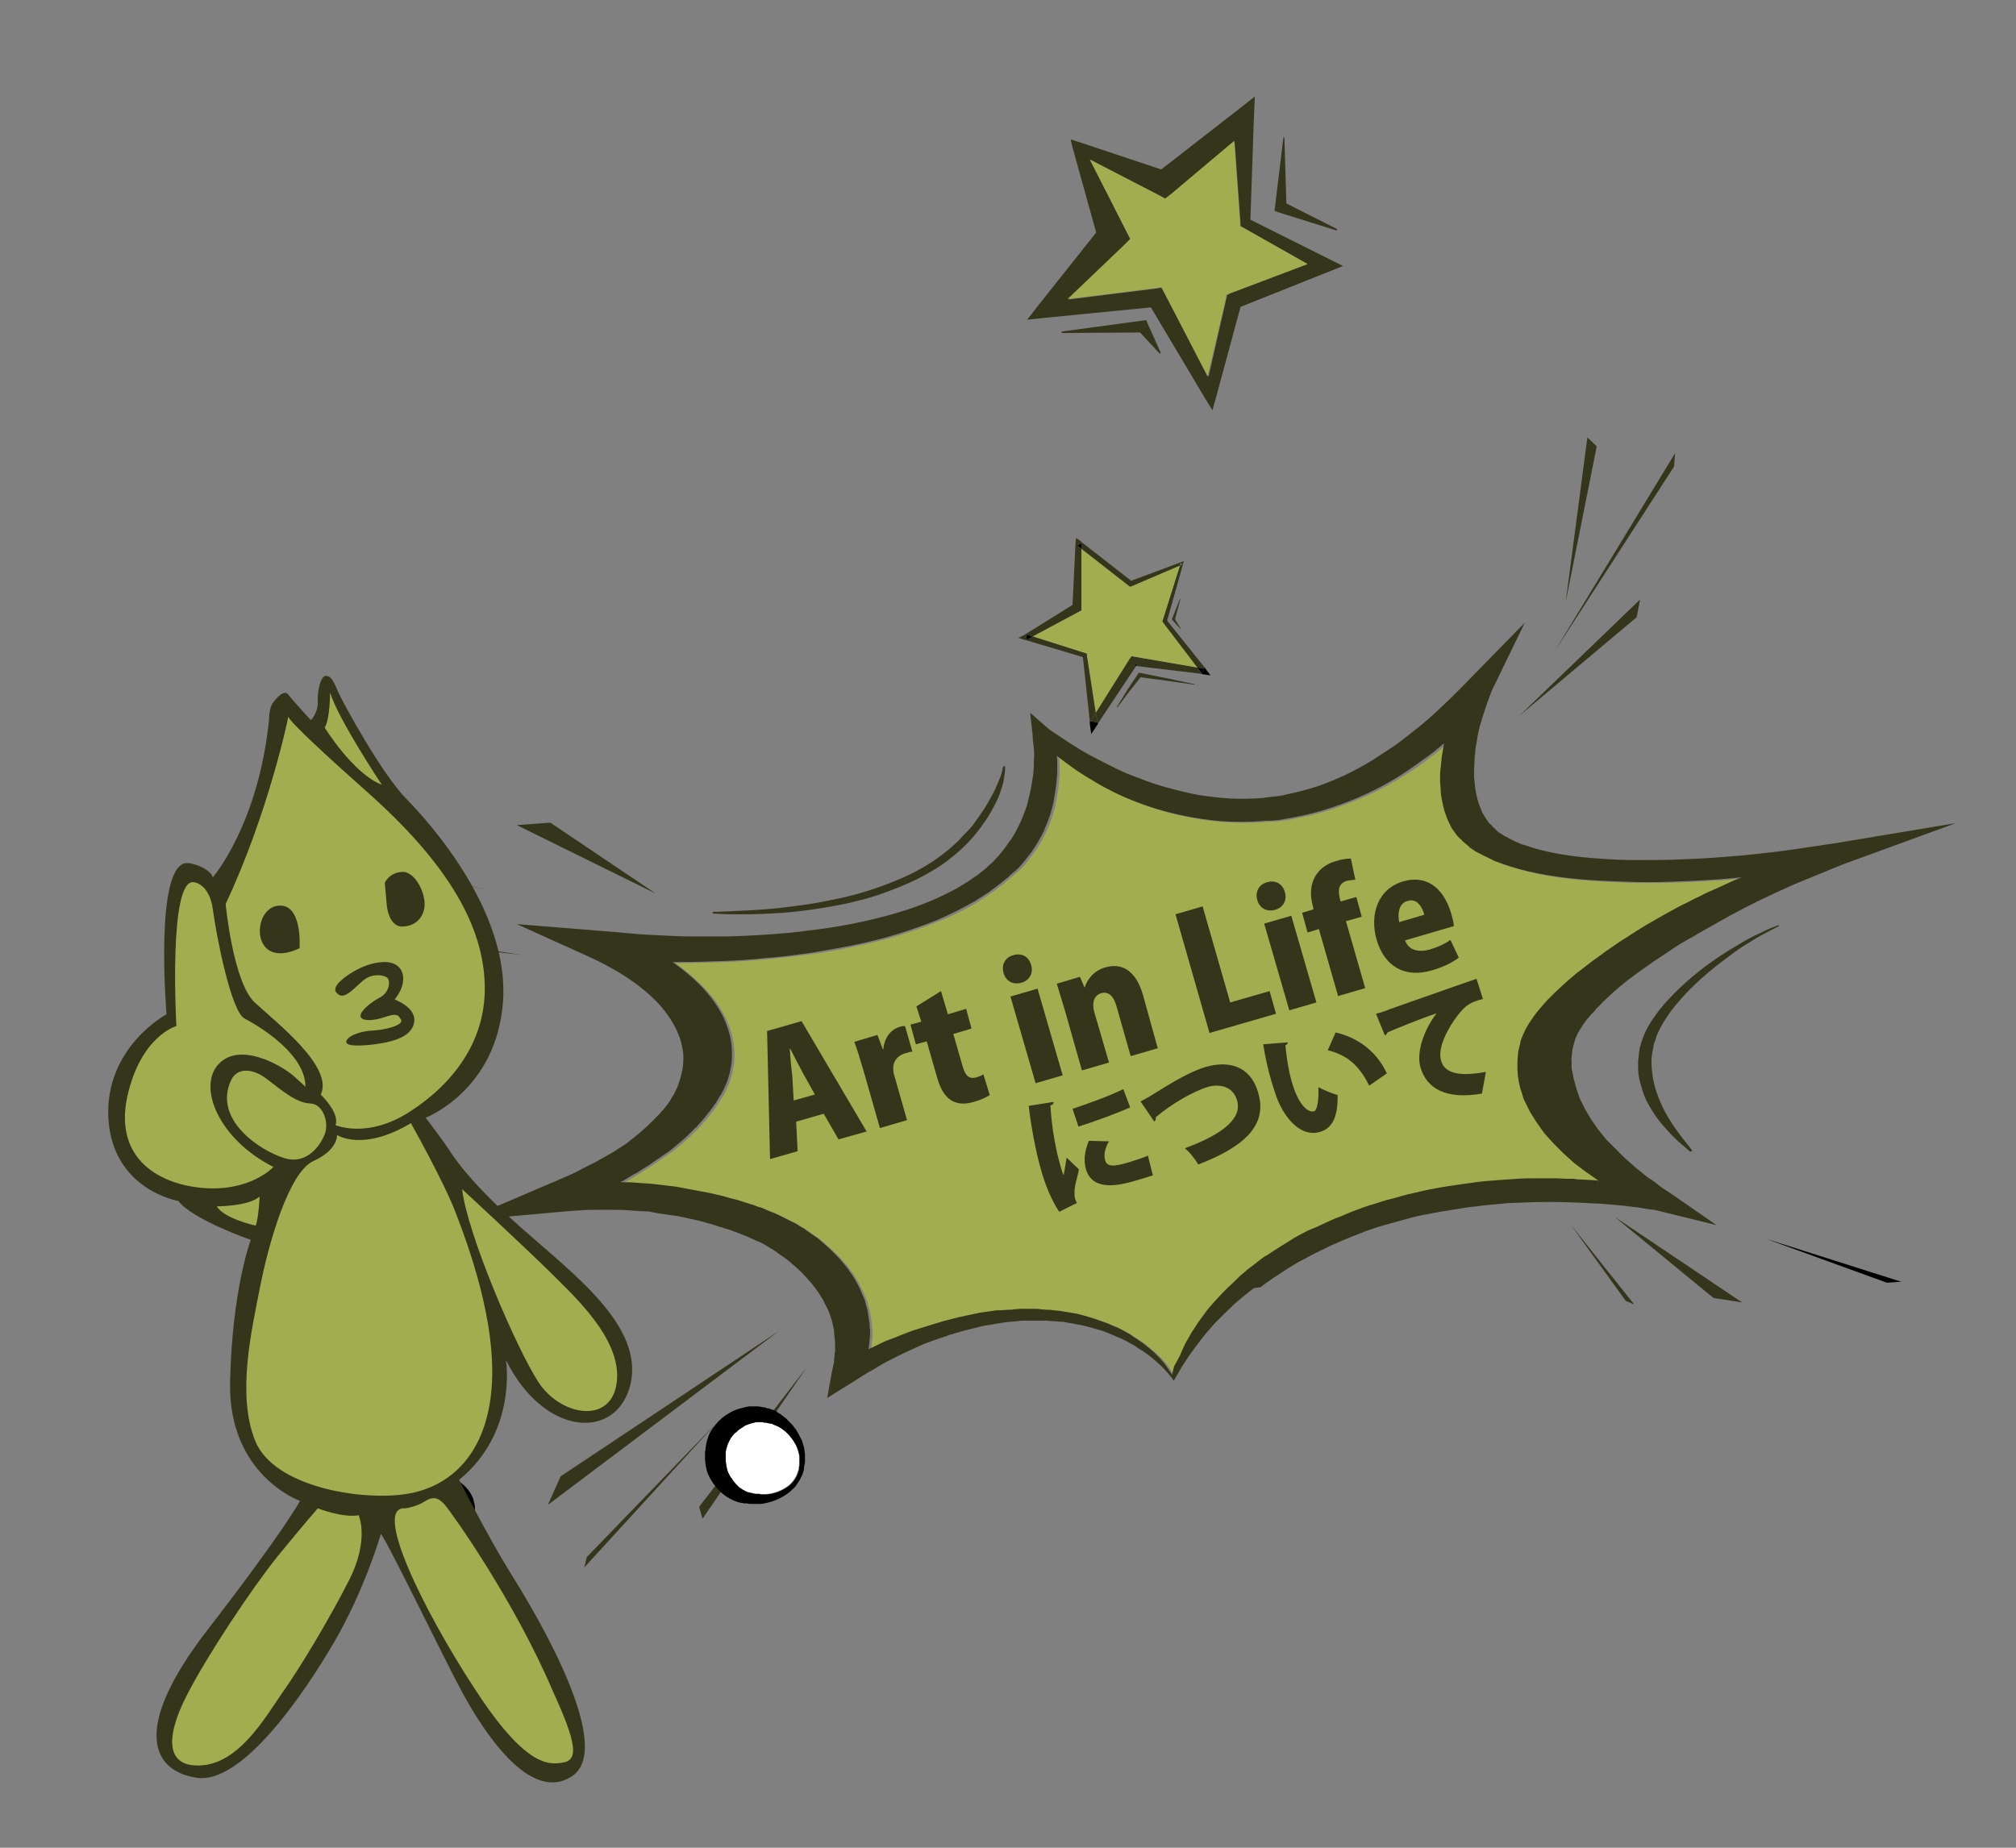 <?xml version="1.0" encoding="utf-8"?>
<!-- Generator: Adobe Illustrator 22.1.0, SVG Export Plug-In . SVG Version: 6.00 Build 0)  -->
<svg version="1.1" id="Layer_1" xmlns="http://www.w3.org/2000/svg" xmlns:xlink="http://www.w3.org/1999/xlink" x="0px" y="0px"
	 width="409.2px" height="375.1px" viewBox="0 0 409.2 375.1" style="enable-background:new 0 0 409.2 375.1;" xml:space="preserve"
	>
<rect x="0" y="0" width="409.2" height="375.1" fill="#808080" stroke="none"/>
<style type="text/css">
	.st0{fill:#34351B;}
	.st1{fill:#A1AE4F;}
	.st2{fill:#FFFFFF;}
</style>
<g>
	<g>
		<g id="XMLID_6_">
			<g>
				<path class="st0" d="M272.6,54l-20.8,8.3l-4.9,18.1l-0.8,2.9l-1.6-2.6l-10.9-18.3l-21.3,2.1l-3.8,0.4l2.4-3.1l11.6-14.6
					l-4.7-16.9l-0.5-2l1.9,0.6l16.5,5.5L251,22.5l3.7-2.9l-0.2,4.6l-0.7,20.4L272.6,54z M249.8,59.5l15.6-5.9l-13.1-7.4l-0.5-0.3
					l0-0.6l-1.2-16.6l-12.7,10.6l-1.3,1.1l-1.3-0.7l-14-7.3l7.3,14.5l0.9,1.7l-1.4,1.4l-11.2,10.8l17.6-2.2l1.3-0.2l0.6,1.1l8.9,17
					l3.6-15.8l0.2-0.8L249.8,59.5z"/>
				<polygon class="st0" points="271.4,46.5 271.3,46.8 259.5,43.1 258.7,42.8 258.8,42 260.5,27.9 260.7,27.9 261.1,41.3 				"/>
				<polygon class="st1" points="252.3,46.2 265.4,53.6 249.8,59.5 248.9,59.8 248.8,60.7 245.1,76.4 236.3,59.4 235.7,58.3 
					234.4,58.5 216.7,60.7 228,49.9 229.4,48.5 228.6,46.9 221.2,32.4 235.2,39.6 236.5,40.3 237.8,39.3 250.5,28.6 251.7,45.2 
					251.7,45.9 				"/>
				<polygon class="st0" points="232.9,65.6 235.6,71.6 235.4,71.8 231.4,67.5 215.5,67.6 215.5,67.3 231.8,65.1 232.7,65 				"/>
			</g>
		</g>
	</g>
	<g>
		<g id="XMLID_8_">
			<g>
				<polygon class="st0" points="340,92 339.8,94.7 315.5,132.3 				"/>
				<polygon class="st0" points="322.2,88.8 324.1,90.6 317.8,122.2 				"/>
				<polygon class="st0" points="332.9,121.7 332.2,125.3 308.4,145.3 				"/>
				<polygon points="358.5,251.5 385.9,260.2 383,260.4 				"/>
				<path class="st0" d="M335.7,219.8c0.3,1.4,0.8,2.7,1.3,3.9c0.5,1.2,1.1,2.3,1.7,3.3c0.6,1,1.2,1.9,1.8,2.7
					c0.6,0.8,1.1,1.5,1.6,2.1c0.9,1.1,1.4,1.8,1.4,1.8l-0.4,0.2c0,0-0.2-0.1-0.5-0.4c-0.3-0.3-0.8-0.7-1.4-1.2
					c-0.6-0.5-1.3-1.2-2-1.9c-0.7-0.8-1.5-1.6-2.3-2.6c-0.8-1-1.5-2.1-2.2-3.3c-0.7-1.2-1.2-2.5-1.6-4c-0.2-0.7-0.4-1.4-0.5-2.2
					c-0.1-0.8-0.1-1.5-0.1-2.3c0-0.4,0-0.8,0.1-1.2c0-0.4,0.1-0.8,0.1-1.2l0.1-0.3l0-0.1l0-0.1l0-0.2l0.2-0.6
					c0.1-0.4,0.2-0.8,0.4-1.3c0.6-1.7,1.5-3.3,2.7-4.9c1.1-1.6,2.5-3.1,4-4.6c1.5-1.5,3-2.8,4.6-4.1c1.6-1.3,3.2-2.4,4.7-3.4
					c1.5-1,3.1-1.9,4.4-2.7c1.4-0.8,2.6-1.4,3.7-1.9c1-0.5,1.9-0.9,2.5-1.1c0.6-0.2,0.9-0.4,0.9-0.4l0.2,0.2c0,0-0.3,0.1-0.8,0.4
					c-0.6,0.3-1.3,0.7-2.3,1.2c-1,0.5-2.1,1.2-3.4,2c-1.3,0.8-2.6,1.7-4,2.8c-1.4,1-2.9,2.2-4.3,3.4s-2.9,2.6-4.2,4
					c-1.3,1.4-2.6,2.9-3.6,4.4c-0.5,0.8-1,1.5-1.4,2.3c-0.4,0.8-0.8,1.5-1,2.3c-0.1,0.4-0.3,0.8-0.4,1.1l-0.1,0.6l0,0.1l0,0.1
					l-0.1,0.3c-0.1,0.4-0.1,0.8-0.2,1.1c0,0.4-0.1,0.8-0.1,1.1C335.2,216.9,335.4,218.4,335.7,219.8z"/>
				<polygon class="st0" points="327.7,247 353.6,264.4 347.8,263.5 				"/>
				<polygon class="st0" points="318.8,248.6 331.7,264.8 330,264.1 				"/>
				<path d="M198.5,177.9C198.5,177.9,198.5,177.9,198.5,177.9L198.5,177.9L198.5,177.9z"/>
				<path class="st1" d="M273.3,246.5L273.3,246.5l-0.1,0.1l-0.4,0.2l-1.8,0.7c-1.2,0.5-2.5,1.1-3.7,1.7l-1,0.4
					c-0.3,0.1-0.6,0.3-0.9,0.4l-1.7,0.9l-0.9,0.5c-0.3,0.2-0.5,0.3-0.8,0.5l-1.6,1c-0.3,0.2-0.5,0.3-0.8,0.5l-0.8,0.5l-1.5,1
					c-0.5,0.3-1,0.7-1.5,1l-1.4,1.1c-0.5,0.3-0.9,0.7-1.4,1.1l-1.3,1.1c-0.2,0.2-0.4,0.4-0.6,0.6l-0.6,0.6l-1.2,1.1
					c-0.8,0.7-1.5,1.5-2.2,2.3c-0.7,0.8-1.3,1.5-2,2.3c-0.6,0.8-1.2,1.5-1.7,2.3l-1.5,2.3l-1.3,2.3c-0.3,0.8-0.7,1.6-1,2.3l-0.8,2.3
					c-0.1,0.6-0.3,1.2-0.4,1.7l-0.5-0.8l-0.9-1.3l-1-1.2l-1.2-1.2l-1.3-1.1c-0.5-0.4-0.9-0.7-1.4-1.1c-0.5-0.3-1-0.7-1.5-1
					c-0.5-0.3-1.1-0.6-1.6-1c-0.6-0.3-1.1-0.6-1.7-0.9c-0.6-0.3-1.2-0.6-1.9-0.8c-1.3-0.5-2.7-1-4.1-1.4c-0.7-0.2-1.5-0.4-2.2-0.6
					l-1.2-0.2c-0.4-0.1-0.8-0.1-1.2-0.2l-1.2-0.2c-0.4-0.1-0.8-0.1-1.2-0.1l-0.6-0.1l-0.3,0l-0.2,0l0,0c0,0,0,0,0,0c0,0,0,0-0.1,0
					l0,0l-0.1,0l-1.2-0.1c-0.4,0-0.8-0.1-1.3-0.1l-1.4,0c-0.5,0-0.9,0-1.4,0l-1.4,0.1c-0.5,0-0.9,0-1.4,0.1l-1.4,0.1
					c-0.5,0-0.9,0.1-1.4,0.1l-1.4,0.2c-0.9,0.1-1.9,0.3-2.8,0.5c-0.9,0.2-1.8,0.4-2.8,0.6c-0.9,0.2-1.8,0.4-2.7,0.7
					c-0.4,0.1-0.9,0.2-1.4,0.4l-1.3,0.4c-0.4,0.1-0.9,0.3-1.3,0.4l-1.3,0.4l-1.3,0.4l-1.3,0.5l-1.3,0.5c-0.4,0.2-0.8,0.3-1.2,0.5
					c-0.8,0.3-1.7,0.7-2.5,1c-0.9,0.4-1.8,0.8-2.7,1.3c0-0.3,0.1-0.5,0.1-0.8l0.1-1l0.1-1c0-0.3,0-0.7,0-1l-0.1-1l0-0.5l-0.1-0.5
					c-0.1-0.7-0.2-1.3-0.3-2l-0.5-1.9c-0.1-0.3-0.2-0.6-0.4-1l-0.4-0.9c-0.2-0.6-0.6-1.2-0.9-1.9l-0.5-0.9c-0.2-0.3-0.4-0.6-0.6-0.9
					c-0.7-1.2-1.7-2.3-2.7-3.4l-1.6-1.6c-0.3-0.3-0.6-0.5-0.9-0.8l-0.9-0.8c-0.6-0.5-1.3-1-2-1.5l-1-0.7c-0.3-0.2-0.7-0.4-1.1-0.7
					l-1.1-0.7c-0.4-0.2-0.7-0.5-1.2-0.6l-2.4-1.2c-0.8-0.4-1.7-0.7-2.6-1.1l-0.7-0.3l-0.2-0.1l-0.1,0l0,0l0,0c0,0,0,0,0,0
					c0,0,0,0-0.1,0l-0.3-0.1l-1.3-0.5c-0.2-0.1-0.4-0.1-0.7-0.2l-0.7-0.2l-1.5-0.5c-1-0.3-2-0.6-3-0.8c-1-0.3-2-0.5-3.1-0.7
					c-0.5-0.1-1-0.2-1.6-0.3l-1.6-0.3c-0.5-0.1-1.1-0.2-1.6-0.3l-1.6-0.3l-1.7-0.2c-0.5-0.1-1.1-0.1-1.7-0.2l-1.7-0.2
					c-0.6-0.1-1.2-0.1-1.7-0.1c-1.2-0.1-2.3-0.1-3.5-0.2c-0.3,0-0.7,0-1,0c0.2-0.1,0.4-0.2,0.6-0.3c1-0.5,1.9-1.1,2.9-1.7l1.4-0.9
					c0.5-0.3,0.9-0.6,1.4-0.9l1.3-0.9c0.4-0.3,0.9-0.6,1.3-0.9c0.4-0.3,0.9-0.6,1.3-0.9l1.2-1c0.4-0.3,0.8-0.6,1.2-1l1.1-1l1-1
					l0.5-0.5c0.2-0.2,0.3-0.3,0.5-0.5l0.9-1c0.3-0.3,0.6-0.7,0.9-1.1c0.6-0.7,1.1-1.4,1.6-2.1c0.3-0.4,0.4-0.7,0.7-1.1l0.3-0.5
					l0.2-0.3l0.1-0.1l0.1-0.2l0.5-1l0.5-1.1c0.6-1.5,0.9-2.9,1.1-4.3c0.2-1.4,0.1-2.8-0.1-4.2c-0.2-1.4-0.6-2.7-1.1-3.9
					c-1-2.5-2.6-4.9-4.6-7c-1.8-1.9-3.9-3.7-6.2-5.3c0.5,0,1.1,0,1.6,0c2.8,0,5.7-0.1,8.6-0.2c2.9-0.1,5.8-0.3,8.7-0.6
					c2.9-0.3,5.9-0.6,8.8-1c2.9-0.4,5.9-0.9,8.9-1.6c2.9-0.6,5.9-1.3,8.8-2.2c2.9-0.9,5.7-1.9,8.5-3c2.7-1.1,5.4-2.4,7.7-3.9
					c0.6-0.4,1.2-0.7,1.7-1.1c0.5-0.4,1.1-0.7,1.6-1.1l0.8-0.6l0.4-0.3l0,0l0,0l0.1-0.1l0.1-0.1l0.2-0.1l1.3-1.1
					c0.2-0.2,0.4-0.4,0.7-0.6l0.7-0.6l0.7-0.6l0.6-0.6c0.4-0.4,0.7-0.8,1.1-1.3l1-1.3c0.3-0.4,0.6-0.9,0.9-1.3
					c0.3-0.4,0.6-0.9,0.8-1.3c0.5-0.9,0.9-1.7,1.3-2.6c0.8-1.7,1.3-3.4,1.7-5.1c0.3-1.7,0.6-3.3,0.7-5l0.1-1.2l0-1.2
					c0-0.7-0.1-1.5-0.1-2.2c1,0.8,2.1,1.7,3.3,2.5c1.4,1,2.9,1.9,4.4,2.8c1.6,0.9,3.2,1.8,4.9,2.6c3.5,1.6,7.3,3,11.8,4
					c2.2,0.5,4.5,0.9,7,1.2c2.5,0.3,5.1,0.4,7.9,0.3c0.7,0,1.4-0.1,2.1-0.1c0.3,0,0.7-0.1,1-0.1l0.5,0l0.3,0l0.1,0l0.1,0l0.2,0
					l0.9-0.1c0.3,0,0.6-0.1,1-0.1c0.7-0.1,1.5-0.2,2.2-0.4c2.8-0.5,5.6-1.2,8.2-2.1c2.6-0.9,5.1-1.9,7.5-3c2.3-1.1,4.5-2.3,6.5-3.6
					c2-1.2,3.9-2.5,5.6-3.9c1.1-0.8,2.1-1.6,3.1-2.5c-0.1,0.6-0.3,1.2-0.3,1.8l-0.2,1.2c-0.1,0.4-0.1,0.8-0.1,1.2
					c-0.1,0.8-0.2,1.6-0.2,2.4l0,1.2c0,0.4,0,0.8,0.1,1.2c0.1,1.6,0.4,3.2,0.8,4.8c0.3,0.8,0.5,1.6,0.9,2.3l0.3,0.6
					c0.1,0.2,0.2,0.4,0.3,0.6l0.8,1.1c0.1,0.2,0.3,0.4,0.4,0.5l0.5,0.5c0.2,0.2,0.3,0.4,0.5,0.5l0.6,0.5l0.6,0.5l0.1,0.1l0.1,0.1
					l0,0l0,0c0,0,0.1,0.1,0.1,0.1l0,0l0.3,0.2l0.6,0.4l0.1,0.1l0.2,0.1l0.4,0.2l0.8,0.4c0.3,0.1,0.5,0.3,0.8,0.4l0.8,0.4l0.8,0.4
					c0.3,0.1,0.5,0.2,0.8,0.3l0.8,0.3c0.6,0.2,1.2,0.4,1.8,0.6c4.7,1.5,10.1,2.3,15.5,2.7c2.7,0.2,5.5,0.3,8.3,0.4
					c2.8,0.1,5.6,0,8.4,0c2.8-0.1,5.7-0.2,8.5-0.4c2.1-0.1,4.2-0.3,6.2-0.5l-1.7,0.7c-1.5,0.7-3.1,1.4-4.6,2.1
					c-0.8,0.4-1.5,0.7-2.3,1.1c-0.8,0.4-1.5,0.7-2.2,1.1c-1.5,0.8-2.9,1.5-4.4,2.3c-1.4,0.8-2.9,1.6-4.2,2.4l-2.1,1.3l-2,1.3
					c-0.7,0.4-1.3,0.9-2,1.3c-0.7,0.4-1.3,0.9-1.9,1.3c-0.7,0.4-1.3,0.9-1.9,1.4c-0.6,0.5-1.2,0.9-1.9,1.4c-0.6,0.5-1.2,0.9-1.8,1.4
					c-0.6,0.5-1.2,1-1.7,1.4c-0.6,0.5-1.1,1-1.7,1.5c-0.5,0.5-1.1,1-1.6,1.5c-0.5,0.5-1,1-1.5,1.5l-0.7,0.8l-0.7,0.8
					c-0.9,1.1-1.7,2.2-2.4,3.3c-0.7,1.1-1.2,2.3-1.6,3.5l0,0.1l0,0.1l-0.3,1.2c-0.1,0.4-0.2,0.8-0.2,1.3l-0.1,1.4c0,0.2,0,0.5,0,0.7
					l0,0.7l0.1,1.3c0,0.2,0,0.4,0.1,0.6l0.1,0.6l0.3,1.3c0.1,0.4,0.3,0.8,0.4,1.2c0.2,0.4,0.3,0.8,0.4,1.2l0.6,1.2
					c0.2,0.4,0.3,0.8,0.6,1.2l0.7,1.1c0.2,0.4,0.4,0.8,0.7,1.1l0.8,1.1c0.3,0.4,0.5,0.7,0.8,1.1l0.9,1c0.3,0.3,0.6,0.7,0.9,1l1,1
					l1,1l1.1,1l1.1,1c0.4,0.3,0.8,0.6,1.2,0.9l1.2,0.9c0.4,0.3,0.8,0.6,1.3,0.9c0.5,0.3,0.9,0.6,1.3,0.9l-0.7-0.1
					c-0.6-0.1-1.3-0.1-1.9-0.1l-1.9-0.1c-0.3,0-0.7,0-1-0.1l-1,0l-2-0.1l-1,0c-0.3,0-0.7,0-1,0l-2,0c-1.3,0-2.7,0.1-4.1,0.1
					c-1.4,0-2.8,0.2-4.2,0.3c-1.4,0.1-2.8,0.3-4.2,0.4c-1.4,0.1-2.8,0.4-4.2,0.6c-1.4,0.2-2.8,0.5-4.2,0.7c-1.4,0.2-2.8,0.6-4.2,0.9
					c-1.4,0.3-2.8,0.7-4.2,1.1c-1.4,0.4-2.7,0.8-4.1,1.2c-1.4,0.4-2.7,0.9-4,1.4l-1,0.4l-0.2,0.1l-0.1,0L273.3,246.5z"/>
				<path class="st0" d="M254.5,261.5l-1.3,1c-0.8,0.7-1.6,1.3-2.4,2c-0.7,0.7-1.5,1.4-2.2,2.1l-2.1,2.1l-1.9,2.2l-1.7,2.2l-1.6,2.2
					l-1.5,2.3c-0.4,0.8-0.9,1.5-1.3,2.3l-0.3,0.4l-0.2-0.4l0,0l-1-1.2l-1.1-1.2l-1.2-1.1l-1.3-1.1l-1.4-1c-0.5-0.3-1-0.6-1.5-1
					c-0.5-0.3-1.1-0.6-1.6-0.9c-0.6-0.3-1.1-0.6-1.7-0.8c-0.6-0.3-1.2-0.5-1.8-0.8c-0.6-0.2-1.2-0.5-1.9-0.7
					c-1.3-0.4-2.7-0.8-4.1-1.1c-0.7-0.1-1.4-0.3-2.2-0.4l-1.1-0.2c-0.4-0.1-0.8-0.1-1.1-0.1l-1.1-0.1c-0.4,0-0.8,0-1.2-0.1l-0.6,0
					l-0.3,0l-0.1,0l0,0l-0.1,0l-1.3,0c-0.4,0-0.9,0-1.3,0l-1.2,0c-0.4,0-0.8,0-1.2,0.1l-1.2,0.1c-0.4,0-0.8,0.1-1.2,0.1l-1.2,0.2
					c-0.4,0.1-0.8,0.1-1.2,0.2l-1.2,0.2c-0.8,0.1-1.6,0.3-2.4,0.5c-0.8,0.2-1.6,0.4-2.4,0.6c-0.8,0.2-1.6,0.5-2.4,0.7
					c-0.4,0.1-0.8,0.2-1.2,0.4l-1.2,0.4c-0.4,0.1-0.8,0.3-1.2,0.4l-1.1,0.4l-1.1,0.4l-1.1,0.5l-1.1,0.5c-0.4,0.2-0.7,0.3-1.1,0.5
					c-0.7,0.3-1.4,0.7-2.1,1c-1.4,0.7-2.8,1.4-4.1,2.2c-0.6,0.4-1.3,0.8-1.9,1.1l-1.9,1.2l-6.4,4l0.9-5l0,0l0.4-1.9
					c0.1-0.3,0.1-0.6,0.1-0.9l0.1-0.9c0-0.3,0.1-0.6,0.1-0.9l0-0.9l0-0.9c0-0.3-0.1-0.6-0.1-0.9l-0.1-0.9l0-0.5l-0.1-0.4
					c-0.1-0.6-0.3-1.2-0.4-1.8l-0.6-1.7c-0.1-0.3-0.3-0.6-0.4-0.8l-0.4-0.8c-0.2-0.6-0.6-1.1-0.9-1.6l-0.5-0.8
					c-0.2-0.3-0.4-0.5-0.6-0.8c-0.7-1-1.7-2-2.6-3l-1.5-1.4c-0.2-0.2-0.6-0.4-0.8-0.7l-0.9-0.7c-0.5-0.4-1.2-0.8-1.8-1.3l-0.9-0.6
					c-0.3-0.2-0.7-0.4-1-0.6l-1-0.6c-0.3-0.2-0.7-0.4-1.1-0.5l-2.2-1c-0.7-0.3-1.6-0.6-2.3-0.9l-0.6-0.2l-0.1-0.1l-0.1,0l0,0
					l-0.3-0.1l-1.3-0.4c-0.2-0.1-0.4-0.2-0.7-0.2l-0.6-0.2l-1.2-0.4c-0.9-0.2-1.7-0.5-2.6-0.7c-0.9-0.2-1.8-0.4-2.7-0.6
					c-0.5-0.1-0.9-0.2-1.4-0.3l-1.4-0.2c-0.5-0.1-1-0.1-1.4-0.2l-1.4-0.2L132,246c-0.5-0.1-1-0.1-1.5-0.1l-1.5-0.1
					c-0.5,0-1-0.1-1.5-0.1c-1-0.1-2-0.1-3.1-0.1c-0.5,0-1,0-1.6,0c-0.5,0-1,0-1.6,0c-1.1,0-2.1,0-3.2,0.1c-2.1,0.1-4.2,0.3-6.4,0.5
					l-17.6,1.6l15.9-6.8l0,0c1.9-0.8,3.8-1.6,5.6-2.4l1.3-0.6l1.3-0.7c0.9-0.4,1.7-0.9,2.6-1.3c0.9-0.5,1.6-0.9,2.5-1.4l1.2-0.7
					c0.4-0.2,0.8-0.5,1.1-0.7l1.1-0.7c0.4-0.2,0.7-0.5,1.1-0.8c0.3-0.3,0.7-0.5,1-0.8l1-0.8c0.3-0.3,0.6-0.5,0.9-0.8l0.9-0.8
					l0.8-0.8l0.4-0.4c0.1-0.1,0.3-0.3,0.4-0.4l0.8-0.8c0.2-0.3,0.5-0.6,0.7-0.8c0.5-0.6,0.9-1.1,1.3-1.7c0.2-0.3,0.4-0.6,0.5-0.9
					l0.3-0.4l0.1-0.2l0.1-0.1l0-0.1l0.5-1l0.3-0.8c0.4-1.1,0.7-2.3,0.9-3.4c0.1-1.1,0.2-2.3,0-3.4c-0.2-1.1-0.4-2.2-0.9-3.3
					c-0.8-2.1-2.2-4.2-3.9-6.1c-3.5-3.8-8.4-7-14.3-9.7l-14.6-6.6l19.8,1.6l0,0c2.5,0.2,5,0.5,7.6,0.6c2.6,0.1,5.2,0.3,7.8,0.3
					c2.6,0,5.3,0,7.9,0c2.7-0.1,5.3-0.2,8-0.4c2.7-0.2,5.4-0.4,8.1-0.8c2.7-0.3,5.4-0.7,8-1.2c2.7-0.5,5.3-1.1,7.9-1.8
					c2.6-0.7,5.1-1.5,7.4-2.4c2.4-0.9,4.6-2,6.7-3.1c0.5-0.3,1-0.6,1.5-0.9c0.5-0.3,1-0.6,1.4-0.9l0.7-0.5l0.3-0.2l0,0c0,0,0,0,0,0
					c0,0,0,0,0,0l0,0l0,0l0.2-0.1l1.4-1.1c0.2-0.2,0.4-0.3,0.6-0.5l0.5-0.5l0.6-0.5l0.5-0.5c0.3-0.4,0.7-0.7,1-1.1l0.9-1.1
					c0.3-0.4,0.6-0.8,0.8-1.1c0.2-0.4,0.6-0.8,0.8-1.1c0.5-0.8,0.9-1.5,1.3-2.3c0.8-1.6,1.4-3.1,1.9-4.7c0.4-1.6,0.8-3.2,1-4.7
					l0.2-1.2l0.1-1.2c0.1-0.8,0-1.6,0.1-2.3c0-0.4,0-0.8,0-1.2l-0.1-1.2c-0.1-0.8-0.2-1.5-0.2-2.3l-0.5-4.5l3.9,3.4l0,0
					c1.4,0.9,2.8,1.9,4.2,2.8c1.4,0.9,2.9,1.8,4.4,2.6c1.5,0.8,3.1,1.6,4.7,2.4c1.6,0.8,3.3,1.5,5,2.1c1.7,0.7,3.5,1.3,5.3,1.8
					c1.8,0.5,3.8,1,5.7,1.4c2,0.4,4,0.6,6,0.8c2.1,0.2,4.2,0.2,6.3,0.1c0.5,0,1.1-0.1,1.6-0.1c0.3,0,0.5-0.1,0.8-0.1l0.7-0.1
					l0.9-0.1c0.3,0,0.7-0.1,0.9-0.1c0.5-0.1,0.9-0.1,1.5-0.3c2.1-0.4,4.2-1,6.2-1.6c2-0.7,4-1.5,5.9-2.4c1.9-0.9,3.7-1.9,5.5-3
					c1.7-1.1,3.4-2.2,5-3.3c1.6-1.2,3.1-2.4,4.6-3.6c1.5-1.2,2.9-2.5,4.3-3.8c1.4-1.3,2.7-2.6,4-3.9l13-13.3l-6.7,13.8l0,0l-0.9,2.4
					l-0.8,2.4l-0.7,2.3c-0.2,0.8-0.4,1.6-0.5,2.3c-0.1,0.8-0.3,1.6-0.4,2.3l-0.1,1.2c-0.1,0.4-0.1,0.8-0.1,1.1
					c0,0.8-0.1,1.5-0.1,2.3l0,1.1c0,0.4,0.1,0.7,0.1,1.1c0.1,1.5,0.4,2.9,0.8,4.3c0.3,0.7,0.5,1.4,0.8,2l0.3,0.5
					c0.1,0.2,0.2,0.3,0.3,0.5l0.6,0.9c0.1,0.2,0.2,0.3,0.4,0.4l0.4,0.4c0.1,0.1,0.2,0.3,0.4,0.4l0.4,0.4l0.4,0.4l0.1,0.1l0.1,0l0,0
					l0.3,0.2l0.6,0.4l0.2,0.1l0.1,0.1l0.3,0.1l0.5,0.3c0.2,0.1,0.4,0.2,0.6,0.3l0.6,0.3l0.7,0.3c0.2,0.1,0.4,0.2,0.7,0.3l0.7,0.2
					c0.5,0.2,1,0.3,1.5,0.5c4,1.2,8.7,1.9,13.6,2.2c2.5,0.2,5,0.3,7.6,0.3c2.6,0,5.2,0,7.8-0.1c2.6-0.1,5.3-0.2,8-0.4
					c2.7-0.2,5.4-0.4,8.1-0.7c2.7-0.3,5.4-0.6,8.1-1c2.7-0.4,5.4-0.8,8.1-1.2l24.6-4.1l-23,8.4l-2.2,0.9c-0.7,0.3-1.5,0.6-2.2,0.9
					c-0.7,0.3-1.5,0.6-2.2,0.9c-0.7,0.3-1.5,0.6-2.2,0.9c-1.5,0.6-2.9,1.3-4.3,1.9l-2.1,1l-2.1,1c-1.4,0.7-2.8,1.4-4.1,2.1
					c-0.7,0.4-1.4,0.7-2,1.1c-0.7,0.4-1.3,0.7-2,1.1c-1.3,0.7-2.6,1.5-3.9,2.2c-0.6,0.4-1.3,0.8-1.9,1.1l-1.9,1.1l-1.8,1.2l-1.8,1.2
					l-1.8,1.2c-0.6,0.4-1.1,0.8-1.7,1.2c-0.6,0.4-1.1,0.8-1.7,1.2c-0.5,0.4-1.1,0.8-1.6,1.2c-0.5,0.4-1,0.8-1.5,1.2l-1.5,1.3
					l-1.4,1.3c-0.4,0.4-0.9,0.8-1.3,1.3c-0.4,0.4-0.9,0.8-1.2,1.3l-0.6,0.6l-0.5,0.6c-0.4,0.4-0.7,0.8-1,1.3
					c-0.2,0.2-0.3,0.4-0.4,0.6c-0.1,0.2-0.3,0.4-0.4,0.6c-0.5,0.8-0.9,1.6-1.1,2.4l-0.3,1.1c-0.1,0.4-0.2,0.9-0.2,1.2l-0.1,1
					c0,0.2-0.1,0.3,0,0.5l0,0.5l0,1.1c0,0.2,0,0.4,0.1,0.5l0.1,0.5l0.2,1.1l0.3,1.1c0.1,0.4,0.2,0.7,0.3,1.1l0.4,1.1
					c0.1,0.4,0.2,0.7,0.4,1.1l0.5,1c0.2,0.3,0.3,0.7,0.5,1l0.6,1c0.2,0.3,0.4,0.7,0.6,1l0.7,1c0.2,0.3,0.5,0.7,0.7,1l0.8,1l0.8,1
					l0.9,0.9l0.9,0.9l0.9,0.9l0.9,0.9c0.3,0.3,0.7,0.6,1,0.9c0.7,0.6,1.3,1.2,2.1,1.8l1.1,0.9c0.4,0.3,0.7,0.6,1.1,0.8
					c0.8,0.5,1.5,1.1,2.3,1.7c0.8,0.5,1.6,1.1,2.4,1.6l8.8,6.1l-12.6-3.1l0,0c-1.2-0.1-2.3-0.3-3.4-0.5c-1.2-0.1-2.3-0.3-3.5-0.4
					c-1.2-0.1-2.4-0.2-3.5-0.3c-1.2-0.1-2.4-0.1-3.6-0.2c-2.4-0.1-4.8-0.2-7.3-0.2c-2.4,0-4.9,0.1-7.4,0.2c-1.2,0-2.5,0.2-3.7,0.3
					c-1.2,0.1-2.5,0.2-3.7,0.4c-1.2,0.1-2.5,0.3-3.7,0.5c-1.2,0.2-2.5,0.4-3.7,0.6c-1.2,0.2-2.5,0.5-3.7,0.7
					c-1.2,0.2-2.4,0.6-3.6,0.9c-1.2,0.3-2.4,0.7-3.6,1c-1.2,0.3-2.4,0.7-3.5,1.1l-0.9,0.3l-0.2,0.1l0,0c0,0,0,0,0,0l0,0l-0.5,0.2
					l-1.8,0.7c-1.3,0.5-2.2,0.9-3.3,1.4c-1.1,0.4-2.1,1-3.2,1.5l-0.8,0.4c-0.3,0.1-0.5,0.3-0.8,0.4l-1.5,0.8
					c-0.2,0.1-0.5,0.3-0.8,0.4l-0.7,0.4l-1.5,0.9c-0.5,0.3-1,0.6-1.4,0.9l-1.4,0.9c-0.5,0.3-0.9,0.6-1.3,0.9l-1.3,0.9
					c-0.2,0.2-0.4,0.3-0.6,0.5L254.5,261.5z M239.5,275.2c0.3-0.8,0.7-1.6,1-2.3l1.3-2.3l1.5-2.3c0.6-0.8,1.1-1.5,1.7-2.3
					c0.6-0.8,1.3-1.5,2-2.3c0.7-0.8,1.4-1.5,2.2-2.3l1.2-1.1l0.6-0.6c0.2-0.2,0.4-0.4,0.6-0.6l1.3-1.1c0.4-0.4,0.9-0.7,1.4-1.1
					l1.4-1.1c0.5-0.4,0.9-0.7,1.5-1l1.5-1l0.8-0.5c0.3-0.2,0.5-0.3,0.8-0.5l1.6-1c0.3-0.2,0.5-0.3,0.8-0.5l0.9-0.5l1.7-0.9
					c0.3-0.1,0.6-0.3,0.9-0.4l1-0.4c1.2-0.6,2.6-1.2,3.7-1.7l1.8-0.7l0.4-0.2l0.1,0l0,0l0.1-0.1l0.1,0l0.2-0.1l1-0.4
					c1.3-0.5,2.6-1,4-1.4c1.4-0.4,2.7-0.9,4.1-1.2c1.4-0.4,2.8-0.8,4.2-1.1c1.4-0.3,2.8-0.7,4.2-0.9c1.4-0.3,2.8-0.5,4.2-0.7
					c1.4-0.2,2.8-0.4,4.2-0.6c1.4-0.2,2.8-0.3,4.2-0.4c1.4-0.1,2.8-0.2,4.2-0.3c1.4-0.1,2.8-0.1,4.1-0.1l2,0c0.3,0,0.7,0,1,0l1,0
					l2,0.1l1,0c0.3,0,0.6,0,1,0.1l1.9,0.1c0.6,0,1.3,0.1,1.9,0.1l0.7,0.1c-0.5-0.3-0.9-0.6-1.3-0.9c-0.4-0.3-0.9-0.6-1.3-0.9
					l-1.2-0.9c-0.4-0.3-0.8-0.6-1.2-0.9l-1.1-1l-1.1-1l-1-1l-1-1c-0.3-0.3-0.6-0.7-0.9-1l-0.9-1c-0.3-0.4-0.5-0.7-0.8-1.1L312,228
					c-0.3-0.4-0.5-0.8-0.7-1.1l-0.7-1.1c-0.2-0.4-0.4-0.8-0.6-1.2l-0.6-1.2c-0.2-0.4-0.3-0.8-0.4-1.2c-0.1-0.4-0.3-0.8-0.4-1.2
					l-0.3-1.3l-0.1-0.6c0-0.2-0.1-0.4-0.1-0.6L308,217l0-0.7c0-0.2,0-0.5,0-0.7l0.1-1.4c0-0.5,0.1-0.9,0.2-1.3l0.3-1.2l0-0.1l0-0.1
					c0.4-1.2,0.9-2.4,1.6-3.5c0.7-1.1,1.5-2.3,2.4-3.3l0.7-0.8l0.7-0.8c0.5-0.5,1-1,1.5-1.5c0.5-0.5,1.1-1,1.6-1.5
					c0.5-0.5,1.1-1,1.7-1.5c0.6-0.5,1.1-1,1.7-1.4c0.6-0.5,1.2-0.9,1.8-1.4c0.6-0.5,1.2-0.9,1.9-1.4c0.6-0.4,1.2-0.9,1.9-1.4
					c0.6-0.4,1.3-0.9,1.9-1.3s1.3-0.9,2-1.3l2-1.3l2.1-1.3c1.4-0.8,2.8-1.6,4.2-2.4c1.4-0.8,2.9-1.6,4.4-2.3
					c0.7-0.4,1.5-0.8,2.2-1.1c0.8-0.4,1.5-0.8,2.3-1.1c1.5-0.7,3.1-1.4,4.6-2.1l1.7-0.7c-2.1,0.2-4.2,0.4-6.2,0.5
					c-2.8,0.2-5.7,0.3-8.5,0.4c-2.8,0.1-5.6,0.1-8.4,0c-2.8-0.1-5.6-0.2-8.3-0.4c-5.4-0.4-10.7-1.2-15.5-2.7
					c-0.6-0.2-1.2-0.4-1.8-0.6l-0.8-0.3c-0.3-0.1-0.6-0.2-0.8-0.3l-0.8-0.4l-0.8-0.4c-0.3-0.1-0.5-0.2-0.8-0.4l-0.8-0.4l-0.4-0.2
					l-0.2-0.1l-0.1-0.1l-0.6-0.4l-0.3-0.2l0,0c0,0-0.1,0-0.1-0.1l0,0l0,0l-0.1-0.1l-0.1-0.1l-0.6-0.5l-0.6-0.5
					c-0.2-0.2-0.3-0.4-0.5-0.5l-0.5-0.5c-0.2-0.2-0.3-0.4-0.4-0.5l-0.8-1.1c-0.1-0.2-0.2-0.4-0.3-0.6l-0.3-0.6
					c-0.4-0.8-0.6-1.6-0.9-2.3c-0.4-1.6-0.8-3.2-0.8-4.8c0-0.4-0.1-0.8-0.1-1.2l0-1.2c0-0.8,0.1-1.6,0.2-2.4c0-0.4,0.1-0.8,0.1-1.2
					l0.2-1.2c0.1-0.6,0.2-1.2,0.3-1.8c-1,0.8-2,1.7-3.1,2.5c-1.8,1.3-3.6,2.6-5.6,3.9c-2,1.3-4.2,2.5-6.5,3.6
					c-2.3,1.1-4.8,2.1-7.5,3c-2.6,0.9-5.4,1.6-8.2,2.1c-0.7,0.1-1.5,0.3-2.2,0.4c-0.4,0.1-0.7,0.1-1,0.1l-0.9,0.1l-0.2,0l-0.1,0
					l-0.1,0l-0.3,0l-0.5,0c-0.3,0-0.7,0.1-1,0.1c-0.7,0-1.4,0.1-2.1,0.1c-2.7,0.1-5.4,0-7.9-0.3c-2.5-0.3-4.8-0.7-7-1.2
					c-4.4-1-8.3-2.4-11.8-4c-1.7-0.8-3.4-1.7-4.9-2.6c-1.5-0.9-3-1.8-4.4-2.8c-1.1-0.8-2.2-1.6-3.3-2.5c0.1,0.7,0.1,1.5,0.1,2.2
					l0,1.2l-0.1,1.2c-0.1,1.6-0.4,3.3-0.7,5c-0.4,1.7-0.9,3.4-1.7,5.1c-0.3,0.9-0.8,1.7-1.3,2.6c-0.2,0.4-0.5,0.9-0.8,1.3
					c-0.3,0.4-0.5,0.9-0.9,1.3l-1,1.3c-0.3,0.4-0.7,0.8-1.1,1.3l-0.6,0.6l-0.7,0.6l-0.7,0.6c-0.2,0.2-0.4,0.5-0.7,0.6l-1.3,1.1
					l-0.2,0.1l-0.1,0.1l-0.1,0.1l0,0l0,0l-0.4,0.3l-0.8,0.6c-0.5,0.4-1.1,0.8-1.6,1.1c-0.5,0.4-1.2,0.7-1.7,1.1
					c-2.4,1.4-5,2.7-7.7,3.9c-2.7,1.1-5.6,2.1-8.5,3c-2.9,0.9-5.9,1.6-8.8,2.2c-3,0.6-5.9,1.1-8.9,1.6c-3,0.4-5.9,0.8-8.8,1
					c-2.9,0.3-5.8,0.5-8.7,0.6c-2.9,0.1-5.7,0.2-8.6,0.2c-0.5,0-1.1,0-1.6,0c2.3,1.6,4.4,3.4,6.2,5.3c2,2.2,3.6,4.5,4.6,7
					c0.5,1.3,0.9,2.6,1.1,3.9c0.2,1.3,0.2,2.7,0.1,4.2c-0.2,1.4-0.5,2.9-1.1,4.3l-0.5,1.1l-0.5,1l-0.1,0.2l-0.1,0.1l-0.2,0.3
					l-0.3,0.5c-0.2,0.4-0.4,0.7-0.7,1.1c-0.5,0.7-1,1.4-1.6,2.1c-0.3,0.4-0.6,0.7-0.9,1.1l-0.9,1c-0.2,0.2-0.3,0.4-0.5,0.5l-0.5,0.5
					l-1,1l-1.1,1c-0.4,0.3-0.8,0.7-1.2,1l-1.2,1c-0.4,0.3-0.8,0.6-1.3,0.9c-0.4,0.3-0.8,0.6-1.3,0.9l-1.3,0.9
					c-0.4,0.3-0.9,0.6-1.4,0.9l-1.4,0.9c-1,0.5-1.9,1.1-2.9,1.7c-0.2,0.1-0.4,0.2-0.6,0.3c0.3,0,0.7,0,1,0c1.2,0,2.4,0.1,3.5,0.2
					c0.6,0,1.2,0.1,1.7,0.1l1.7,0.2c0.6,0.1,1.1,0.1,1.7,0.2l1.7,0.2l1.6,0.3c0.6,0.1,1.1,0.2,1.6,0.3l1.6,0.3
					c0.5,0.1,1.1,0.2,1.6,0.3c1.1,0.2,2.1,0.5,3.1,0.7c1,0.3,2,0.6,3,0.8l1.5,0.5l0.7,0.2c0.3,0.1,0.4,0.2,0.7,0.2l1.3,0.5l0.3,0.1
					c0,0,0.1,0,0.1,0c0,0,0,0,0,0l0,0l0,0l0.1,0l0.2,0.1l0.7,0.3c0.8,0.4,1.8,0.7,2.6,1.1l2.4,1.2c0.4,0.2,0.8,0.4,1.2,0.6l1.1,0.7
					c0.4,0.2,0.8,0.4,1.1,0.7l1,0.7c0.7,0.5,1.4,0.9,2,1.5l0.9,0.8c0.3,0.3,0.6,0.5,0.9,0.8l1.6,1.6c1,1.1,1.9,2.2,2.7,3.4
					c0.2,0.3,0.4,0.6,0.6,0.9l0.5,0.9c0.3,0.6,0.7,1.2,0.9,1.9l0.4,0.9c0.1,0.3,0.3,0.6,0.4,1l0.5,1.9c0.1,0.7,0.2,1.3,0.3,2
					l0.1,0.5l0,0.5l0.1,1c0,0.3,0,0.7,0,1l-0.1,1l-0.1,1c0,0.3-0.1,0.5-0.1,0.8c0.9-0.4,1.8-0.9,2.7-1.3c0.8-0.4,1.6-0.7,2.5-1
					c0.4-0.2,0.8-0.3,1.2-0.5l1.3-0.5l1.3-0.5l1.3-0.4l1.3-0.4c0.4-0.1,0.9-0.3,1.3-0.4l1.3-0.4c0.4-0.1,0.9-0.3,1.4-0.4
					c0.9-0.2,1.8-0.5,2.7-0.7c0.9-0.2,1.8-0.4,2.8-0.6c0.9-0.2,1.9-0.4,2.8-0.5l1.4-0.2c0.5-0.1,0.9-0.1,1.4-0.1l1.4-0.1
					c0.5,0,0.9,0,1.4-0.1l1.4-0.1c0.5,0,0.9,0,1.4,0l1.4,0c0.4,0,0.8,0,1.3,0.1l1.2,0.1l0.1,0l0,0c0,0,0.1,0,0.1,0c0,0,0,0,0,0l0,0
					l0.2,0l0.3,0l0.6,0.1c0.4,0,0.8,0.1,1.2,0.1l1.2,0.2c0.4,0.1,0.8,0.1,1.2,0.2l1.2,0.2c0.8,0.2,1.5,0.4,2.2,0.6
					c1.4,0.4,2.8,0.9,4.1,1.4c0.7,0.3,1.2,0.6,1.9,0.8c0.6,0.3,1.2,0.6,1.7,0.9c0.6,0.3,1.1,0.6,1.6,1c0.5,0.3,1,0.7,1.5,1
					c0.5,0.3,0.9,0.7,1.4,1.1l1.3,1.1l1.2,1.2l1,1.2l0.9,1.3l0.5,0.8c0.1-0.6,0.3-1.2,0.4-1.7L239.5,275.2z"/>
				<path class="st0" d="M204,155.8c0,0.3,0,0.9-0.1,1.5c-0.1,0.7-0.2,1.5-0.5,2.4c-0.3,0.9-0.6,2-1.2,3.1c-0.6,1.2-1.2,2.4-2.1,3.7
					c-0.9,1.3-1.9,2.7-3.2,4.1c-1.3,1.4-2.8,2.8-4.7,4.2c-1.8,1.4-4,2.6-6.3,3.8c-2.3,1.1-4.9,2.1-7.4,3c-0.6,0.2-1.3,0.4-1.9,0.6
					c-0.6,0.2-1.3,0.4-1.9,0.5c-0.6,0.2-1.3,0.3-1.9,0.5c-0.3,0.1-0.6,0.1-0.9,0.2c-0.3,0.1-0.6,0.1-1,0.2c-2.5,0.5-4.9,0.9-7.2,1.2
					s-4.5,0.5-6.4,0.6c-2,0.1-3.8,0.2-5.3,0.2c-1.6,0-2.9,0-4,0c-1.1,0-2-0.1-2.5-0.1c-0.6,0-0.9-0.1-0.9-0.1l0.1-0.3
					c0,0,0.3,0,0.9,0c0.6,0,1.5-0.1,2.6-0.1c1.1-0.1,2.5-0.1,4.1-0.2c1.6-0.1,3.3-0.2,5.3-0.4c1.9-0.2,4-0.5,6.2-0.8
					c2.2-0.3,4.5-0.8,6.9-1.3c2.4-0.5,4.7-1.2,7.1-2c2.3-0.8,4.6-1.7,6.7-2.7c2.1-1,4.1-2.2,5.8-3.4c1.7-1.2,3.2-2.5,4.5-3.8
					c0.6-0.7,1.2-1.3,1.8-1.9c0.6-0.6,1.1-1.3,1.5-1.9c0.9-1.2,1.7-2.4,2.4-3.6c0.6-1.1,1.2-2.1,1.6-3c0.4-0.9,0.7-1.7,1-2.4
					c0.2-0.7,0.4-1.2,0.4-1.5c0.1-0.4,0.1-0.5,0.1-0.5l0.5-0.1C204,155.3,204,155.5,204,155.8z"/>
				<polygon class="st0" points="111.7,167 133.1,181.4 104.9,167.5 				"/>
				<polygon class="st0" points="59.1,169.3 98.3,180.6 55.4,169.3 				"/>
				<polygon class="st0" points="65.8,187.7 106.2,193.9 61.6,188.7 				"/>
				<polygon class="st0" points="163.8,277.5 142.6,308.3 141.9,305.9 				"/>
				<polygon class="st0" points="158.1,270.2 111.2,305.5 113.8,299.7 				"/>
				<polygon class="st0" points="145.4,288.9 118.6,318.2 119.1,316.1 				"/>
			</g>
		</g>
	</g>
	<g>
		<g id="XMLID_7_">
			<g>
				<polygon points="243.9,136.7 243,135.5 244.4,135.7 				"/>
				<polygon points="243.9,136.8 243.9,136.7 244.4,135.7 244.6,135.6 244.8,135.9 245.7,137.1 244.3,136.9 				"/>
				<polygon points="238.5,125.8 238.5,125.5 238.5,125.7 				"/>
				<polygon class="st0" points="238,125.9 237.9,125.8 237.9,125.6 239.5,121.6 239.6,121.6 238.5,125.7 238.5,125.5 238.5,125.8 
					238.5,125.7 239.7,127.7 239.6,127.7 				"/>
				<polygon class="st0" points="239.5,114.8 240,114.6 240.1,114.6 236.9,126 236.7,125.8 236.8,126.2 236.9,126 244.6,135.6 
					244.4,135.7 243,135.5 236,126.3 235.9,126.1 236,125.9 				"/>
				<polygon points="236.8,126.2 236.7,125.8 236.9,126 				"/>
				<polygon points="231.3,137.5 231.7,137.3 231.6,137.5 				"/>
				<path class="st0" d="M231.7,137.3l-0.4,0.2l0.2,0l-2.3,2.9l-2.4,3.2l-0.1-0.1l2.1-3.4l2.2-3.3l0.1-0.2l0.3,0l5.5,1.1
					c0.5,0.1,0.9,0.2,1.4,0.3l1.4,0.3l2.8,0.6l0,0.1l-2.8-0.4l-1.4-0.2c-0.5-0.1-0.9-0.1-1.4-0.2l-5.3-0.7L231.7,137.3z"/>
				<polygon points="230.9,134.7 230.6,135.2 230,135.1 				"/>
				<polygon class="st0" points="243,135.5 243.9,136.7 243.9,136.8 230.6,135.2 230.9,134.7 230,135.1 230.6,135.2 222.9,146.8 
					222.8,146.7 222.4,144.7 229.3,133.7 229.7,133.2 230.2,133.3 				"/>
				<polygon points="229.8,118 229.3,118 229.6,117.9 				"/>
				<polygon class="st1" points="229.4,119.1 229.7,119 239.5,114.8 236,125.9 235.9,126.1 236,126.3 243,135.5 230.2,133.3 
					229.7,133.2 229.3,133.7 222.4,144.7 220.6,133 220.6,132.7 220.3,132.6 209.6,129.2 219.5,123.9 219.5,111.4 229.1,118.9 				
					"/>
				<polygon points="222.8,146.7 222.9,146.8 222.7,147.2 221.5,149 221.2,146.9 221.2,146.4 221.4,146.4 				"/>
				<polygon class="st0" points="222.4,144.7 222.8,146.7 221.4,146.4 				"/>
				<polygon points="219.8,133.1 220.1,133.4 219.8,133.4 				"/>
				<polygon class="st0" points="229.8,118 229.6,117.9 239.8,114.1 240.3,113.9 240.1,114.4 240.1,114.6 240,114.6 239.6,114.3 
					239.5,114.8 229.7,119 229.4,119.1 229.1,118.9 219.5,111.4 219.5,110.3 219.6,110.1 229.6,117.9 229.3,118 				"/>
				<polygon points="219.5,110.3 219.5,111.4 218.6,110.7 				"/>
				<polygon class="st0" points="220.3,132.6 220.6,132.7 220.6,133 222.4,144.7 221.4,146.4 221.2,146.4 219.8,133.4 220.1,133.4 
					219.8,133.1 219.8,133.4 208.4,130 208.4,129.9 209.6,129.2 				"/>
				<polygon points="208.4,129.9 208.3,128.8 209.6,129.2 				"/>
				<polygon class="st0" points="208.3,128.8 208.4,129.9 208.4,130 208,129.9 206.7,129.5 207.9,128.9 217.7,122.8 218.3,110.3 
					218.4,109.2 219.3,109.8 219.6,110.1 219.5,110.3 218.6,110.7 219.5,111.4 219.5,123.9 209.6,129.2 				"/>
			</g>
		</g>
	</g>
	<g>
		<path class="st2" d="M93.9,307.6L93.9,307.6L93.9,307.6l0-0.1c0-0.1,0-0.3,0-0.4l0-0.1l0-0.1l0-0.1c0-0.1,0-0.2-0.1-0.3
			c-0.1-0.2-0.1-0.4-0.2-0.5c0-0.1-0.1-0.2-0.1-0.3c0-0.1-0.1-0.2-0.1-0.2c-0.1-0.2-0.2-0.3-0.3-0.4c-0.1-0.1-0.2-0.3-0.3-0.4
			c-0.1-0.1-0.2-0.2-0.3-0.3c-0.1-0.1-0.2-0.2-0.3-0.3c-0.1-0.1-0.2-0.2-0.3-0.2c-0.5-0.3-0.9-0.4-1.2-0.6c-0.1,0-0.2,0-0.3-0.1
			c-0.1,0-0.2,0-0.2,0c-0.1,0-0.3,0-0.4-0.1c-0.2,0-0.3,0-0.3,0c-0.1,0-0.2,0-0.4,0c0,0-0.1,0-0.1,0c0,0-0.1,0-0.1,0
			c0,0-0.1,0-0.2,0c-0.1,0-0.1,0-0.2,0c-0.1,0-0.2,0-0.3,0.1c-0.4,0.1-0.8,0.2-1.3,0.4c-0.1,0.1-0.2,0.1-0.4,0.2
			c-0.1,0.1-0.2,0.2-0.4,0.3c-0.1,0.1-0.2,0.2-0.4,0.3c-0.1,0.1-0.2,0.2-0.4,0.4c-0.1,0.1-0.2,0.3-0.3,0.4c-0.1,0.1-0.1,0.1-0.2,0.2
			c0,0.1-0.1,0.2-0.1,0.2c-0.1,0.2-0.2,0.3-0.3,0.5c0,0.1-0.1,0.2-0.1,0.3c0,0.1-0.1,0.2-0.1,0.3c0,0.1,0,0.2-0.1,0.3l0,0.1l0,0
			c0,0,0,0,0,0l0,0l0,0.2c0,0.1,0,0.3,0,0.4c0,0.1,0,0.2,0,0.3c0,0.1,0,0.2,0,0.3c0,0.1,0,0.2,0,0.4c0,0.2,0.1,0.5,0.1,0.7
			c0.2,1,0.8,1.9,1.5,2.7c0.4,0.4,0.8,0.7,1.3,0.9c0.1,0,0.2,0.1,0.4,0.2l0.4,0.1c0.1,0,0.3,0,0.4,0.1l0.2,0l0.1,0h0l0,0h0.1l0.5,0
			l0.4-0.1c0.1,0,0.3,0,0.4-0.1c0.1,0,0.3-0.1,0.4-0.1c0.5-0.2,1-0.5,1.4-0.8c0.2-0.2,0.4-0.3,0.6-0.5c0.2-0.2,0.4-0.4,0.5-0.6
			c0.3-0.4,0.6-0.9,0.7-1.3c0.1-0.2,0.2-0.5,0.2-0.7c0-0.1,0-0.2,0.1-0.4c0-0.1,0-0.2,0-0.3c0-0.1,0-0.2,0-0.3c0-0.1,0-0.2,0-0.3
			L93.9,307.6z"/>
		<path d="M93.9,307.6l0-0.1c0-0.1,0-0.3,0-0.4l0-0.1l0-0.1l0-0.1c0-0.1,0-0.2-0.1-0.3c-0.1-0.2-0.1-0.4-0.2-0.5
			c0-0.1-0.1-0.2-0.1-0.3c0-0.1-0.1-0.2-0.1-0.2c-0.1-0.2-0.2-0.3-0.3-0.4c-0.1-0.1-0.2-0.3-0.3-0.4c-0.1-0.1-0.2-0.2-0.3-0.3
			c-0.1-0.1-0.2-0.2-0.3-0.3c-0.1-0.1-0.2-0.2-0.3-0.2c-0.5-0.3-0.9-0.4-1.2-0.6c-0.1,0-0.2,0-0.3-0.1c-0.1,0-0.2,0-0.2,0
			c-0.1,0-0.3,0-0.4-0.1c-0.2,0-0.3,0-0.3,0c-0.1,0-0.2,0-0.4,0c0,0-0.1,0-0.1,0c0,0-0.1,0-0.1,0c0,0-0.1,0-0.2,0
			c-0.1,0-0.1,0-0.2,0c-0.1,0-0.2,0-0.3,0.1c-0.4,0.1-0.8,0.2-1.3,0.4c-0.1,0.1-0.2,0.1-0.4,0.2c-0.1,0.1-0.2,0.2-0.4,0.3
			c-0.1,0.1-0.2,0.2-0.4,0.3c-0.1,0.1-0.2,0.2-0.4,0.4c-0.1,0.1-0.2,0.3-0.3,0.4c-0.1,0.1-0.1,0.1-0.2,0.2c0,0.1-0.1,0.2-0.1,0.2
			c-0.1,0.2-0.2,0.3-0.3,0.5c0,0.1-0.1,0.2-0.1,0.3c0,0.1-0.1,0.2-0.1,0.3c0,0.1,0,0.2-0.1,0.3l0,0.1l0,0c0,0,0,0,0,0l0,0l0,0.2
			c0,0.1,0,0.3,0,0.4c0,0.1,0,0.2,0,0.3c0,0.1,0,0.2,0,0.3c0,0.1,0,0.2,0,0.4c0,0.2,0.1,0.5,0.1,0.7c0.2,1,0.8,1.9,1.5,2.7
			c0.4,0.4,0.8,0.7,1.3,0.9c0.1,0,0.2,0.1,0.4,0.2l0.4,0.1c0.1,0,0.3,0,0.4,0.1l0.2,0l0.1,0h0l0,0h0.1l0.5,0l0.4-0.1
			c0.1,0,0.3,0,0.4-0.1c0.1,0,0.3-0.1,0.4-0.1c0.5-0.2,1-0.5,1.4-0.8c0.2-0.2,0.4-0.3,0.6-0.5c0.2-0.2,0.4-0.4,0.5-0.6
			c0.3-0.4,0.6-0.9,0.7-1.3c0.1-0.2,0.2-0.5,0.2-0.7c0-0.1,0-0.2,0.1-0.4c0-0.1,0-0.2,0-0.3c0-0.1,0-0.2,0-0.3c0-0.1,0-0.2,0-0.3
			L93.9,307.6L93.9,307.6L93.9,307.6C93.9,307.6,93.9,307.6,93.9,307.6z M81.9,308.8c0-0.1-0.1-0.3-0.1-0.5c0-0.2-0.1-0.3-0.1-0.5
			c0-0.2,0-0.3,0-0.4l0-0.2l0,0l0,0c0,0,0-0.1,0-0.1v0l0-0.1c0-0.2,0-0.3,0-0.5c0-1.3,0.5-2.5,1-3.5c0.6-1,1.4-1.8,2.2-2.3
			c0.8-0.5,1.6-0.8,2.3-1c0.2,0,0.3-0.1,0.5-0.1c0.2,0,0.3,0,0.5-0.1c0.1,0,0.3,0,0.4,0c0.1,0,0.1,0,0.2,0c0,0,0.1,0,0.1,0
			c0.3,0,0.4,0,0.4,0l0.1,0c0,0,0.2,0,0.6,0.1c0.2,0,0.4,0.1,0.7,0.1c0.1,0,0.3,0.1,0.4,0.1c0.1,0,0.3,0.1,0.5,0.2
			c0.7,0.2,1.4,0.6,2.2,1.2c0.7,0.6,1.5,1.4,2,2.5c0.1,0.3,0.3,0.5,0.3,0.8c0,0.1,0.1,0.3,0.1,0.4c0,0.1,0.1,0.3,0.1,0.4
			c0.1,0.3,0.1,0.6,0.1,0.9c0,0.2,0,0.3,0,0.5l0,0.3l0,0.1l0,0.1c0,0.1,0,0.3,0,0.4l0,0.1v0c0,0,0,0.1,0,0.1v0l0,0.1l0,0.2
			c0,0.2-0.1,0.3-0.1,0.5c0,0.2-0.1,0.3-0.1,0.5c0,0.2-0.1,0.3-0.2,0.5c-0.1,0.2-0.1,0.3-0.2,0.5c-0.1,0.1-0.2,0.3-0.2,0.4
			c-0.1,0.2-0.2,0.3-0.3,0.4c-0.1,0.1-0.2,0.3-0.3,0.4c-0.1,0.1-0.2,0.3-0.3,0.4c-0.1,0.1-0.2,0.3-0.3,0.4c-0.1,0.1-0.2,0.2-0.3,0.4
			c-0.5,0.5-1,0.9-1.6,1.2c-0.1,0.1-0.3,0.2-0.4,0.2l-0.2,0.1l-0.2,0.1c-0.2,0.1-0.3,0.1-0.5,0.2l-0.5,0.2c-0.2,0.1-0.3,0.1-0.5,0.1
			c-0.2,0-0.3,0.1-0.5,0.1c-0.2,0-0.4,0-0.5,0.1l-0.5,0c-1.4,0-2.7-0.5-3.8-1.3c-1.1-0.8-1.9-1.9-2.4-3.1c-0.1-0.3-0.2-0.6-0.4-0.9
			C82,309.1,82,309,81.9,308.8z"/>
	</g>
	<g>
		<path class="st2" d="M147.7,298.8c0.1,0.2,0.2,0.4,0.3,0.6c0.1,0.2,0.2,0.4,0.4,0.6c0.1,0.1,0.1,0.2,0.2,0.3
			c0.1,0.1,0.1,0.2,0.2,0.3c0.2,0.2,0.3,0.4,0.5,0.6c0.1,0.1,0.2,0.2,0.3,0.3c0.1,0.1,0.2,0.2,0.3,0.3c0.2,0.2,0.5,0.3,0.7,0.5
			c0.1,0.1,0.3,0.1,0.4,0.2c0.1,0.1,0.3,0.2,0.4,0.2c0.1,0.1,0.3,0.1,0.4,0.2l0.1,0l0,0l0,0l0.1,0l0.3,0.1c0.2,0,0.4,0.1,0.5,0.1
			c0.1,0,0.3,0.1,0.5,0.1c0.1,0,0.2,0,0.2,0l0.3,0c0.2,0,0.4,0,0.5,0.1c0.4,0,0.7,0,1.1,0c1.5-0.1,3-0.6,4.3-1.5
			c0.6-0.4,1.2-1,1.6-1.7c0.1-0.2,0.2-0.3,0.3-0.5l0.2-0.5c0.1-0.2,0.1-0.4,0.2-0.6l0.1-0.3l0-0.1l0,0l0,0l0-0.2l0.1-0.6l0-0.6
			c0-0.1,0-0.2,0-0.3l0-0.3l0-0.3l0-0.1l0-0.1c-0.1-0.8-0.4-1.6-0.7-2.3c-0.2-0.3-0.4-0.7-0.6-1c-0.2-0.3-0.5-0.6-0.7-0.9
			c-0.5-0.6-1.1-1.1-1.7-1.5c-0.3-0.2-0.6-0.4-0.9-0.5c-0.2-0.1-0.3-0.1-0.5-0.2l-0.2-0.1c-0.1,0-0.2-0.1-0.2-0.1
			c-0.2-0.1-0.3-0.1-0.5-0.1c-0.2,0-0.3-0.1-0.5-0.1l-0.2,0l0,0l0,0l-0.1,0c-0.2,0-0.4,0-0.6-0.1l-0.1,0h-0.1l-0.2,0
			c-0.1,0-0.3,0-0.4,0c-0.3,0-0.6,0-0.9,0.1c-0.1,0-0.3,0.1-0.4,0.1c-0.1,0-0.3,0.1-0.4,0.1c-0.3,0.1-0.5,0.2-0.8,0.3
			c-0.1,0-0.2,0.1-0.4,0.2c-0.1,0.1-0.2,0.1-0.3,0.2c-0.2,0.1-0.4,0.3-0.6,0.4c-0.2,0.1-0.4,0.3-0.5,0.4c-0.2,0.2-0.3,0.3-0.5,0.4
			c-0.6,0.6-1,1.2-1.2,1.7c-0.1,0.1-0.1,0.3-0.2,0.4c-0.1,0.1-0.1,0.2-0.1,0.3c0,0.1-0.1,0.2-0.1,0.3c0,0.1-0.1,0.2-0.1,0.3
			c-0.1,0.2-0.1,0.4-0.1,0.4c0,0.1-0.1,0.3-0.1,0.5c0,0.1,0,0.1,0,0.2c0,0,0,0.1,0,0.1c0,0,0,0,0,0.1c0,0.1,0,0.2,0,0.3
			c0,0.1,0,0.2,0,0.3c0,0.1,0,0.3,0,0.4c0,0.6,0.1,1.3,0.3,2.1C147.5,298.4,147.6,298.6,147.7,298.8z"/>
		<path d="M155.5,288.8l-0.1,0c-0.2,0-0.4,0-0.6-0.1l-0.1,0h-0.1l-0.2,0c-0.1,0-0.3,0-0.4,0c-0.3,0-0.6,0-0.9,0.1
			c-0.1,0-0.3,0.1-0.4,0.1c-0.1,0-0.3,0.1-0.4,0.1c-0.3,0.1-0.5,0.2-0.8,0.3c-0.1,0-0.2,0.1-0.4,0.2c-0.1,0.1-0.2,0.1-0.3,0.2
			c-0.2,0.1-0.4,0.3-0.6,0.4c-0.2,0.1-0.4,0.3-0.5,0.4c-0.2,0.2-0.3,0.3-0.5,0.4c-0.6,0.6-1,1.2-1.2,1.7c-0.1,0.1-0.1,0.3-0.2,0.4
			c-0.1,0.1-0.1,0.2-0.1,0.3c0,0.1-0.1,0.2-0.1,0.3c0,0.1-0.1,0.2-0.1,0.3c-0.1,0.2-0.1,0.4-0.1,0.4c0,0.1-0.1,0.3-0.1,0.5
			c0,0.1,0,0.1,0,0.2c0,0,0,0.1,0,0.1c0,0,0,0,0,0.1c0,0.1,0,0.2,0,0.3c0,0.1,0,0.2,0,0.3c0,0.1,0,0.3,0,0.4c0,0.6,0.1,1.3,0.3,2.1
			c0.1,0.2,0.1,0.4,0.2,0.6c0.1,0.2,0.2,0.4,0.3,0.6c0.1,0.2,0.2,0.4,0.4,0.6c0.1,0.1,0.1,0.2,0.2,0.3c0.1,0.1,0.1,0.2,0.2,0.3
			c0.2,0.2,0.3,0.4,0.5,0.6c0.1,0.1,0.2,0.2,0.3,0.3c0.1,0.1,0.2,0.2,0.3,0.3c0.2,0.2,0.5,0.3,0.7,0.5c0.1,0.1,0.3,0.1,0.4,0.2
			c0.1,0.1,0.3,0.2,0.4,0.2c0.1,0.1,0.3,0.1,0.4,0.2l0.1,0l0,0l0,0l0.1,0l0.3,0.1c0.2,0,0.4,0.1,0.5,0.1c0.1,0,0.3,0.1,0.5,0.1
			c0.1,0,0.2,0,0.2,0l0.3,0c0.2,0,0.4,0,0.5,0.1c0.4,0,0.7,0,1.1,0c1.5-0.1,3-0.6,4.3-1.5c0.6-0.4,1.2-1,1.6-1.7
			c0.1-0.2,0.2-0.3,0.3-0.5l0.2-0.5c0.1-0.2,0.1-0.4,0.2-0.6l0.1-0.3l0-0.1l0,0l0,0l0-0.2l0.1-0.6l0-0.6c0-0.1,0-0.2,0-0.3l0-0.3
			l0-0.3l0-0.1l0-0.1c-0.1-0.8-0.4-1.6-0.7-2.3c-0.2-0.3-0.4-0.7-0.6-1c-0.2-0.3-0.5-0.6-0.7-0.9c-0.5-0.6-1.1-1.1-1.7-1.5
			c-0.3-0.2-0.6-0.4-0.9-0.5c-0.2-0.1-0.3-0.1-0.5-0.2l-0.2-0.1c-0.1,0-0.2-0.1-0.2-0.1c-0.2-0.1-0.3-0.1-0.5-0.1
			c-0.2,0-0.3-0.1-0.5-0.1L155.5,288.8L155.5,288.8L155.5,288.8z M143.1,296.2c0-0.2,0-0.5,0-0.7c0-0.2,0-0.4,0-0.6
			c0-0.2,0-0.4,0.1-0.5c0,0,0-0.1,0-0.1c0,0,0-0.1,0-0.1c0-0.1,0-0.1,0-0.2c0.1-0.4,0.1-0.6,0.1-0.6l0-0.1l0.2-0.8
			c0-0.1,0.1-0.3,0.1-0.4c0.1-0.1,0.1-0.3,0.2-0.5c0.1-0.2,0.1-0.4,0.2-0.5c0.1-0.2,0.2-0.4,0.3-0.6c0.5-0.8,1.2-1.7,2.2-2.6
			c1-0.8,2.3-1.6,3.8-2c0.4-0.1,0.8-0.2,1.2-0.3c0.2,0,0.4-0.1,0.6-0.1c0.2,0,0.4,0,0.6,0c0.2,0,0.4,0,0.6,0c0.2,0,0.4,0,0.6,0
			c0.2,0,0.4,0.1,0.7,0.1l0.3,0.1l0.2,0l0.1,0c0.2,0.1,0.4,0.1,0.5,0.2l0.1,0l0,0c0,0,0,0,0,0l0.1,0l0,0l0.1,0l0.3,0.1
			c0.2,0.1,0.4,0.2,0.6,0.2c0.2,0.1,0.4,0.2,0.6,0.3c0.1,0,0.2,0.1,0.3,0.2l0.3,0.2c0.2,0.1,0.4,0.2,0.6,0.4
			c0.2,0.1,0.4,0.3,0.5,0.4c0.1,0.1,0.2,0.1,0.3,0.2l0.2,0.2c0.2,0.2,0.3,0.3,0.5,0.5c0.1,0.2,0.3,0.3,0.5,0.5
			c0.1,0.2,0.3,0.3,0.4,0.5c0.1,0.2,0.3,0.4,0.4,0.5c0.5,0.8,0.9,1.6,1.3,2.4c0.1,0.2,0.1,0.4,0.2,0.7l0.1,0.3l0.1,0.3
			c0,0.2,0.1,0.5,0.1,0.7l0.1,0.7l0,0.2l0,0.2l0,0.3l0,0.3c0,0.1,0,0.2,0,0.4c0,0.2,0,0.5-0.1,0.7l-0.1,0.6l0,0.2l0,0
			c0,0,0,0.1,0,0.1l0,0l0,0.1l-0.1,0.3c-0.1,0.2-0.1,0.5-0.2,0.7l-0.3,0.6l-0.3,0.6c-0.1,0.2-0.3,0.4-0.4,0.6
			c-0.1,0.2-0.3,0.4-0.4,0.6c-0.2,0.2-0.3,0.4-0.5,0.5c-0.2,0.2-0.3,0.3-0.5,0.5c-1.4,1.2-3.1,2-4.9,2.4c-0.4,0.1-0.9,0.2-1.3,0.2
			c-0.2,0-0.4,0-0.7,0l-0.3,0c-0.1,0-0.2,0-0.3,0c-0.2,0-0.5,0-0.7,0c-0.2,0-0.4,0-0.6-0.1l-0.3,0l-0.1,0l0,0c0,0-0.1,0-0.1,0l0,0
			l-0.2,0c-0.2-0.1-0.4-0.1-0.6-0.1c-1.7-0.4-3.2-1.3-4.3-2.4c-1.1-1.1-1.9-2.3-2.4-3.5C143.3,298.3,143.2,297.2,143.1,296.2z"/>
	</g>
</g>
<g>
	<path class="st0" d="M38.1,175.2c1.5,0.1,4.5,1.2,5.1,2.9c0,0,9.2-10.6,11.4-31.9c0-2.9,1-3.8,1-3.8s2-2.7,2.9-1.4
		c1,1.3,4.6,5.2,4.6,5.2s1.5-1.5,1.4-3.8c-0.1-2.2,0.6-5.3,1.7-5.2c1.1,0.1,1.5,1.1,2.5,3.4c1,2.2,8.7,16.4,13.8,21.6
		c5.1,5.2,20.9,23,19.6,41.1c-1.3,18.1-15.7,23.6-15.7,23.6s3.5,4.6,4.8,6.6c1.3,2,4.6,6.9,15,16.1s24.4,19.6,21.8,31.3
		c-2.7,11.6-17.5,10.9-25.3-4.8c0,0,2.4,14.6-9.5,24.3c0,0,5.6,11.2,10.7,19.4c5.1,8.1,20.9,34.8,12.3,40.7
		c-8.6,5.9-18.2-9.3-22.3-16.8c-4.1-7.6-15.3-30.9-16.6-32.3c0,0-3.2,11.2-9.5,22c-6.3,10.8-18.7,28.8-27.8,27.5
		c-9.1-1.3-13.5-9.8,2.1-30c15.6-20.2,18.8-26.2,18.8-26.2s-14.6-5.2-14.2-24.1c0.4-18.9,4.2-28.9,4.2-28.9s-11.8-4.1-14.7-7.9
		c0,0-13.3-2.2-14.2-16.7c-0.8-14.5,11.8-21.2,11.8-21.2S31.2,174.9,38.1,175.2z"/>
	<path class="st1" d="M59.8,218.6c-2.8-2.5-11.3-7.2-15.5-2.5c-4.2,4.6,0.1,15.2,11.2,20.8c0,0-4.5,4.9-13.8,4.3
		c-9.3-0.6-18.5-5.9-15.9-18.4c2.7-12.5,10-14.5,10-14.5s-1.7-30.2,3.6-29.2c0,0,3.1,0.3,3.8,5.5c0.7,5.2,3.7,20.9,6.5,22.2
		c0,0,12.3,6.2,12.3,13.8L59.8,218.6z"/>
	<path class="st1" d="M46.9,219.3c1.2-2.6,4.3-2.5,7.2-0.3c2.9,2.2,6,4.9,8.8,5c2.8,0.1,3.8,3.9,3.1,6c-0.7,2.1-3.5,6.6-8.3,5.1
		C52.8,233.6,43.2,227.3,46.9,219.3z"/>
	<path class="st1" d="M45.8,183.5c0,0,1.5,15.9,5.9,20s16.1,13.1,13.4,18.7c0,0,3.9,3.7,3,6.2c0,0,6.5,2.9,15.2-2.8
		c8.8-5.7,15.1-14.2,15.1-24.9c0-10.9-5.6-23.6-23.4-39.5c-9-8-15.9-14.4-16.5-15.7C58.6,145.5,54.4,165.3,45.8,183.5z"/>
	<path class="st1" d="M67,140.6c0,0,0,5.4-1.1,7.1c0,0,5.8,9.4,11.6,11.6C77.5,159.3,68.7,146.1,67,140.6z"/>
	<path class="st1" d="M44,244.9c0,0,6.5,0,8.7-2c0,0-0.2,4.4-0.8,5.9C51.8,248.8,45.5,247.4,44,244.9z"/>
	<path class="st0" d="M78.1,179.2c0,0,0.9-2.1,3.6-2.2c2.6-0.1,5,4.7,4.4,7.5c-0.6,2.8-2.8,3.6-4.6,3.6c-1.8-0.1-2.8-2.2-3-4.4
		C78.3,181.4,78.1,179.2,78.1,179.2z"/>
	<path class="st0" d="M60.8,192.5c0,0,0.7-9.5-4.6-8.6C51,184.8,51,197.1,60.8,192.5z"/>
	<path class="st0" d="M68.6,201.8c-0.5-0.4-0.9-0.9-0.1-2c0.8-1.1,5-4.4,9.4-4.5c4.4-0.1,5.1,4.1,2.2,7.6c0,0,4.1,1.5,4,4.2
		c-0.1,2.7-2.9,3.9-5.7,4.5c-2.8,0.6-7.9,1.1-8.1,0c-0.2-1.1,2.7-2.3,5.3-2.4c2.6-0.1,6.4-1.1,5.8-2.2c-0.6-1.1-1-1.3-3.4-0.5
		c-2.4,0.8-4.5,0.8-4.8-0.1c-0.3-0.9,1.8-2.8,3.9-3.9s2.2-3.6,1.4-4.1c-0.8-0.5-2.9-0.8-4.6,0.5S70,203.1,68.6,201.8z"/>
	<path class="st1" d="M93.8,241.4c0,0,12.3,11.4,17.4,16.4c5.1,5.1,15,13.9,14,22.7c-1,8.8-11.4,7-15.9,0.1S94.8,250.4,93.8,241.4z"
		/>
	<path class="st1" d="M68.4,230.4c0,0,5.2,3.5,15-2.4c0,0,6.7,11.9,9.1,18.2c2.4,6.3,8.3,21.9,7.3,35.4c-1,13.5-8.3,20.3-17.4,21.7
		c-9.1,1.4-26.8-1.4-30.6-10.8c-3.8-9.4-0.7-22.6,1-31.3c1.7-8.7,5.8-23.2,10.8-25.5C68.7,233.4,68.4,230.4,68.4,230.4z"/>
	<path class="st1" d="M82.3,306.2c0,0,2.2-0.3,3.9-1.4c1.7-1.1,2.8-0.8,4.1,0.7c1.3,1.5,14,19.2,22,38c4.8,10.5,5.1,13.8,2,14.3
		c-3.1,0.6-7.9,0.6-18.1-15.2C85.9,326.8,75.5,305.6,82.3,306.2z"/>
	<path class="st1" d="M64.5,306.2c0,0,5.1,2,8.3,1.4c0,0,2.2,4.8-1.8,12.9c-4.1,8.1-10.1,18.1-13.8,23.3
		c-3.6,5.2-8.8,14.3-16.6,14.6c-7.7,0.3-6.5-7-2.5-14.6C42,336.2,51,322.6,56.3,316C61.7,309.4,64.5,306.2,64.5,306.2z"/>
</g>
<g>
	<path class="st0" d="M175.9,229.7l-5.7,1.6l-3-5.2l-5.6,1.6l0.3,6l-5.6,1.6l-0.6-26l7-2L175.9,229.7z M165.4,222.2l-2.5-4.5
		c-0.7-1.3-1.8-3.4-2.5-4.8l-0.1,0c0.1,1.6,0.3,3.9,0.5,5.3l0.3,5.2L165.4,222.2z"/>
	<path class="st0" d="M185.2,213.5c-0.4,0-0.8,0.1-1.4,0.3c-1.4,0.4-2.5,1.4-2.5,3.1c0,0.5,0.1,1.1,0.3,1.7l2.5,8.8l-5.5,1.6
		l-3.4-11.9c-0.7-2.3-1.2-4.1-1.8-5.6l4.7-1.4l1.1,2.9l0.1,0c0.2-2.6,1.8-4.1,3.2-4.5c0.5-0.2,0.8-0.2,1.2-0.2L185.2,213.5z"/>
	<path class="st0" d="M186,204.3l5-3.1l1.4,4.7l3.7-1.1l1.1,4l-3.7,1.1l1.9,6.6c0.6,2.1,1.5,2.6,2.8,2.2c0.6-0.2,1-0.3,1.4-0.6
		l1.3,4.2c-0.6,0.4-1.8,1-3.3,1.4c-5.4,1.6-6.8-3-7.4-5l-2.1-7.3l-2.2,0.6l-1.1-4l2.2-0.6L186,204.3z"/>
	<path class="st0" d="M207.3,199.5c-1.7,0.5-3.2-0.4-3.6-2c-0.5-1.7,0.4-3.2,2-3.6c1.7-0.5,3.1,0.3,3.6,2
		C209.8,197.6,208.9,199.1,207.3,199.5z M215.7,218.3l-5.5,1.6l-5.1-17.6l5.5-1.6L215.7,218.3z"/>
	<path class="st0" d="M235,212.8l-5.5,1.6l-2.9-10.2c-0.5-1.8-1.5-3-3-2.6c-1.2,0.3-2.1,1.5-1.5,3.8l3,10.3l-5.5,1.6l-3.4-12
		c-0.6-2.1-1.2-3.9-1.7-5.6l4.7-1.4l0.9,2.1l0.1,0c0.4-1.4,1.7-3.3,4.1-4c3.7-1.1,6.4,1,7.7,5.6L235,212.8z"/>
	<path class="st0" d="M259,205.8l-13.5,3.9l-6.9-24.1l5.5-1.6l5.6,19.5l8-2.3L259,205.8z"/>
	<path class="st0" d="M258.8,184.7c-1.7,0.5-3.2-0.4-3.6-2c-0.5-1.7,0.4-3.2,2-3.6c1.7-0.5,3.1,0.3,3.6,2
		C261.3,182.8,260.4,184.3,258.8,184.7z M267.2,203.5l-5.5,1.6l-5.1-17.6l5.5-1.6L267.2,203.5z"/>
	<path class="st0" d="M266.5,184c-1.4-4.9,1-8.2,4.7-9.2c1.2-0.4,2.2-0.5,3-0.5l0.9,4.3c-0.5,0-1,0.1-1.7,0.2
		c-2.3,0.7-1.6,2.9-1.3,4.2l3.2-0.9l1.1,4l-3.2,0.9l3.9,13.6l-5.5,1.6l-3.9-13.6l-2.3,0.7l-1.1-4l2.3-0.7L266.5,184z"/>
	<path class="st0" d="M296.1,194.4c-1.4,1.1-3.4,2-5.5,2.6c-5.5,1.6-9.6-0.8-11.2-6.3c-1.4-5,0.2-10.3,5.5-11.8
		c4.2-1.2,8,0.8,9.7,6.7c0.2,0.8,0.5,1.7,0.5,2.4l-9.9,2.9c0.7,2.1,2.9,2.5,5.2,1.8c1.6-0.5,2.9-1.1,4-1.9L296.1,194.4z
		 M289.1,185.7c-0.4-1.6-1.5-3.4-3.4-2.8c-1.9,0.5-2,2.8-1.7,4.3L289.1,185.7z"/>
	<path class="st0" d="M213.8,223.7c0.1,0.3-0.1,0.6-0.6,0.7c0.3,4.8,1.1,9,2.1,12.5c0.2,0.7,0.4,1.3,0.6,1.7
		c0.1-0.6,0.5-2.8,0.6-3.6l2.5,2.4c-0.3,1.6-0.9,3.2-0.9,4.6c0,0.5,0,0.9,0.1,1.3c0.1,0.3,0.2,0.6,0.4,0.9L215,246
		c-1.5-2.2-2.9-5.5-3.8-8.9c-1-3.5-1.9-8.4-2.4-12.6L213.8,223.7z M234,238.6c-0.9,0.3-1.9,0.6-2.9,0.9c-3.3,1-9.3,2.7-10.7-2.2
		c-0.5-1.9-0.2-3.7,0.6-5.7l4.1,0.1c-0.8,1.3-1.1,2.7-0.8,3.8c0.4,1.4,1.7,1.4,5,0.4c1.2-0.4,2.6-0.8,3.7-1.3L234,238.6z
		 M217.7,225.1c2.7-0.9,7.5-2.6,10.3-4l1.4,3.7c-2.9,1.3-7.6,3-10.5,3.9L217.7,225.1z"/>
	<path class="st0" d="M231.5,223.6c0.8-0.4,1.5-0.8,2.8-1.6c3.8-2.4,7.4-4.5,10.4-5.4c4.5-1.3,9.1-0.4,10.7,5.3
		c1.9,6.5-2.8,10.9-12.2,14.5c-0.4-0.8-1.7-2.5-2.7-3.3c8.1-3,11.6-6.2,10.6-9.7c-0.8-2.8-3.4-3.4-5.8-2.8c-3,0.9-7.4,3.4-10.7,6.2
		c0.1,0.4-0.1,0.7-0.3,0.9L231.5,223.6z"/>
	<path class="st0" d="M261.4,211.6c0,0.2-0.2,0.5-0.5,0.6c0.2,2.1,0.6,5,1.3,7.4c1.3,4.6,3.2,6.3,4.5,6c0.8-0.2,1-3,0.9-4.9
		c0.9,0.5,2.8,1.3,3.9,1.6c0.1,4.6-1.2,6.8-3.6,7.5c-4.3,1.2-7.6-3.6-8.9-7.4c-0.3-0.9-0.6-1.8-0.9-2.8c-0.7-2.3-1.3-5-1.7-7.6
		L261.4,211.6z M277.9,220.4c-2.1-4.4-4.8-6.3-8.4-7.2l1.6-3.6c4,0.9,8.1,3.4,10.4,8.3L277.9,220.4z"/>
	<path class="st0" d="M279.3,205.8c0.8-0.2,2.1-0.6,2.7-0.9c3.2-1.1,13-4.6,17.7-6.2l1.3,4.1c-2.4,0.6-3.5,1.2-5.1,3.3
		c-1.8,2.3-4.2,6.5-3.4,9.2c0.7,2.6,3.7,3.3,9.1,2.3l-0.8,4.4c-7.4,1.3-11.3-1.1-12.5-5.4c-0.8-2.9,0.6-7.4,3.3-10.9
		c-3,1-8.2,3.1-10,3.9c0,0.2-0.3,0.5-0.5,0.6L279.3,205.8z"/>
</g>
</svg>
